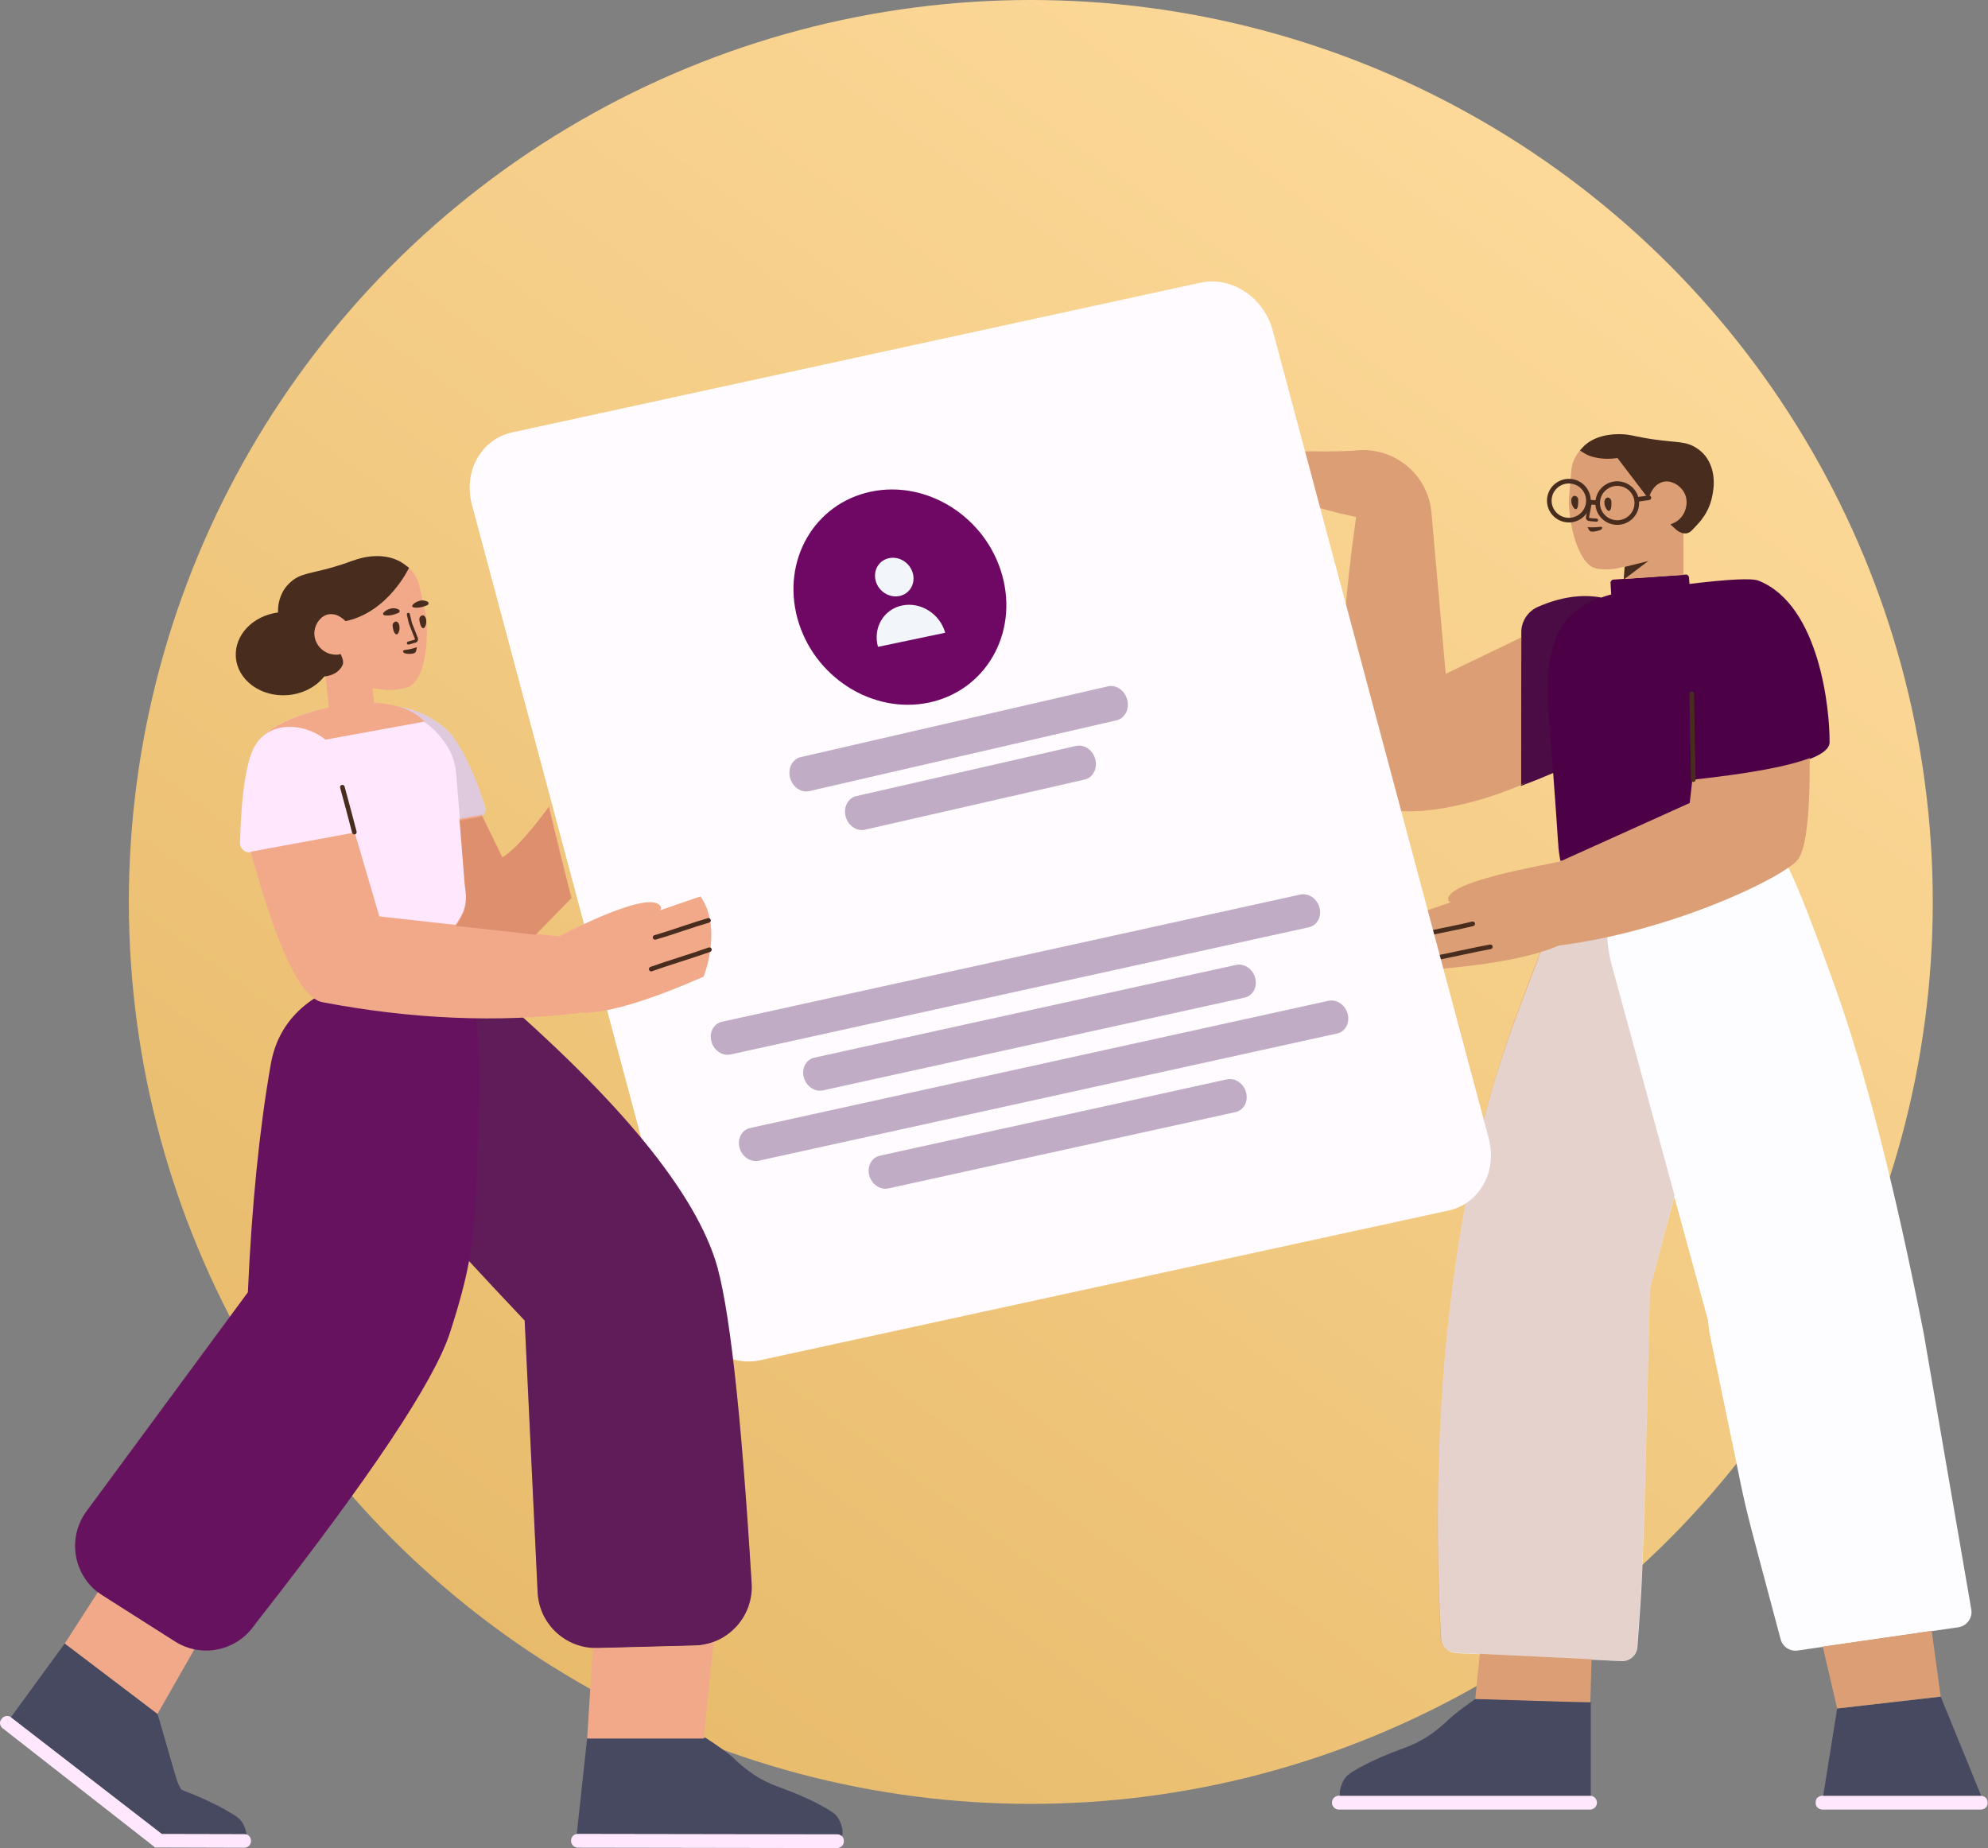 <svg width="540" height="502" viewBox="0 0 540 502" fill="none" xmlns="http://www.w3.org/2000/svg">
<rect x="0" y="0" width="540" height="502" fill="#808080" stroke="none"/>
<circle cx="280" cy="245" r="245" fill="url(#paint0_linear)"/>
<path d="M537.985 491.546H495.089C494.085 491.546 493.206 490.822 493.206 489.952V489.373C493.206 488.504 494.043 487.78 495.089 487.78H537.985C538.989 487.78 539.868 488.504 539.868 489.373V489.952C539.868 490.822 539.031 491.546 537.985 491.546ZM431.897 487.78C432.937 487.78 433.78 488.623 433.78 489.663C433.78 490.703 432.937 491.546 431.897 491.546H363.682C362.642 491.546 361.799 490.703 361.799 489.663C361.799 488.623 362.642 487.78 363.682 487.78H431.897Z" fill="#FFE7FD"/>
<path d="M432.104 487.79C432.038 487.783 431.97 487.78 431.901 487.78H363.978C363.933 487.55 363.911 487.262 363.917 486.888C363.964 486.596 363.97 486.261 364.059 485.928C364.597 483.928 365.248 482.6 367.152 481.419C369.056 480.239 371 479.184 373.025 478.257C380.495 474.746 383.047 474.79 387.959 471.57C389.991 470.224 391.86 468.666 393.606 466.98C394.769 465.857 397.145 464.031 400.733 461.503L432.104 462.226V487.79ZM538.143 487.785C538.092 487.782 538.041 487.78 537.99 487.78H495.237L499.026 464.086L527.15 460.869L538.143 487.785Z" fill="#474961"/>
<path d="M444.879 230.662C446.31 229.047 447.911 227.555 449.67 226.213C454.785 224.292 464.546 222.259 471.51 224.478C479.654 227.072 484.682 234.167 484.682 234.167C484.682 234.167 485.875 232.924 498.333 267.717C506.637 290.912 514.696 322.344 522.508 362.012C523.256 366.454 527.573 391.507 535.458 437.171C535.464 437.209 535.47 437.246 535.475 437.284C535.807 439.571 534.221 441.694 531.933 442.025L488.313 448.341C486.213 448.645 484.219 447.329 483.671 445.28C478.23 424.936 475.288 413.815 474.846 411.918C473.893 408.129 472.955 403.839 471.986 398.925L464.352 362.026C464.278 361.668 464.133 360.507 463.918 358.544C460.358 345.485 457.313 334.32 454.784 325.046C452.751 332.85 450.552 341.218 448.185 350.15C447.036 400.233 446.177 428.714 445.609 435.592C445.521 436.655 445.242 440.572 444.772 447.341C444.614 449.614 442.668 451.343 440.392 451.231L395.424 449.03C393.283 448.925 391.568 447.22 391.45 445.08C389.462 408.993 390.778 375.046 395.399 343.241C402.57 293.877 413.408 273.705 419.872 254.716C419.944 254.49 425.073 246.369 435.258 230.353C438.797 230.374 442.005 230.477 444.879 230.662Z" fill="#FDFDFF"/>
<path opacity="0.2" d="M438.633 241.404C436.261 247.847 435.856 255.001 437.739 261.92C440.377 271.613 443.015 281.305 445.654 290.998C445.654 290.998 448.716 302.226 454.839 324.684C452.792 332.592 450.574 341.081 448.184 350.15C447.005 400.076 446.131 428.478 445.563 435.356C445.176 440.037 444.887 444.014 444.694 447.287C444.559 449.581 442.6 451.337 440.305 451.221L395.296 448.946C393.155 448.838 391.442 447.129 391.328 444.988C389.421 408.96 390.777 375.044 395.398 343.241C402.569 293.877 413.279 273.615 419.743 254.627C419.801 254.444 429.038 247.447 438.633 241.404Z" fill="#8C2A00"/>
<path d="M434.974 162.316C435.878 161.983 436.776 161.701 437.649 161.463L437.476 158.324C437.451 157.867 437.797 157.475 438.253 157.443L457.887 156.076C458.348 156.044 458.747 156.392 458.78 156.853L458.905 158.625C469.614 157.317 475.866 157.018 477.661 157.729C494.305 164.323 497.057 192.952 496.969 201.661C496.946 203.997 493.213 206.093 485.772 207.95C486.583 215.866 487.061 220.339 487.336 222.662C487.336 222.662 487.332 223.073 487.425 223.682C487.661 225.47 431.116 242.973 431.116 242.973C431.073 242.936 431.034 242.939 431.034 242.939C431.034 242.939 430.23 242.803 429.238 242.314C428.745 242.111 428.245 241.825 427.735 241.418C423.953 238.459 423.344 231.072 423.264 229.27C423.214 228.699 423.175 228.251 423.175 228.251C423.019 225.563 422.639 220.121 421.889 209.969C419.207 211.125 416.284 212.3 413.119 213.495L413.236 171.73C413.245 168.744 415.016 166.044 417.753 164.849C423.844 162.187 429.585 161.343 434.974 162.316Z" fill="#4C0045"/>
<path d="M431.994 462.413L424.544 462.242L400.732 461.504L401.953 449.242L432.309 450.717L431.994 462.413ZM495.108 447.269L524.714 442.993L527.149 460.869L499.025 464.087L495.108 447.269ZM457.276 140.7V156.169L441.067 157.276L441.294 153.903C438.978 154.493 439.112 154.424 438.889 154.473C436.197 154.86 433.958 154.543 433.551 154.417C432.066 154.137 430.615 152.733 429.423 150.48C427.806 147.473 426.563 142.919 426.203 137.58C426.116 136.82 426.153 136.072 426.19 135.325L426.806 127.917C426.94 126.261 427.489 124.649 428.479 123.249C428.882 122.623 429.272 122.121 429.736 121.711C434.743 116.556 442.563 118.206 443.957 118.56C444.119 118.619 444.285 118.636 444.447 118.695C445.943 119.268 447.387 119.544 448.839 119.737C449.505 119.806 449.985 120.441 449.915 121.101L448.754 131.666C449.154 131.458 455.466 128.943 457.225 130.212C458.677 131.274 459.293 137.906 457.276 140.7ZM423.511 234.129L423.939 233.752C424.133 233.752 424.244 233.762 424.28 233.782L458.978 218.122L459.692 211.81C475.054 210.148 485.678 208.186 491.566 205.924C491.669 222.157 490.471 231.494 487.975 233.937C482.313 239.477 452.834 253.165 423.323 256.86C416.727 259.784 405.815 261.913 390.59 263.247C386.246 260.469 383.913 255.617 383.591 248.691L394.163 245.054C393.735 244.908 393.516 244.798 393.516 244.798C391.228 239.572 420.21 234.947 423.907 233.95L423.511 234.129ZM414.852 212.489C400.603 219.049 377.661 224.036 371.529 216.89C363.5 207.534 362.443 182.057 368.358 140.461C355.446 137.601 346.503 134.492 341.527 131.134C340.18 130.226 339.389 128.697 339.427 127.077C339.489 124.446 341.68 122.362 344.321 122.424C356.965 122.719 364.978 122.695 368.358 122.351C368.443 122.342 368.527 122.334 368.612 122.327C378.868 121.426 387.914 128.98 388.818 139.198L392.696 183.027L413.226 173.152L413.205 213.117C413.762 212.907 414.31 212.698 414.852 212.489Z" fill="#DB9E75"/>
<path opacity="0.177" d="M434.656 162.237C430.897 163.663 427.064 165.98 424.502 169.744C423.767 170.836 422.843 172.478 422.216 174.794C422.127 175.13 422.034 175.426 421.945 175.763C421.731 176.48 421.271 178 420.9 179.635C420.508 181.478 420.338 184.945 420.404 189.749L420.415 189.871L420.512 191.877C421.06 199.14 421.505 205.094 421.865 209.958C419.202 211.108 416.297 212.277 413.15 213.465L413.238 171.715C413.245 168.736 415.006 166.04 417.731 164.838C423.706 162.203 429.348 161.336 434.656 162.237V162.237Z" fill="#444444"/>
<path d="M441.299 154L447.719 152.399L441.066 157.418L441.299 154Z" fill="#482D1F"/>
<path d="M453.727 142.424L453.767 142.42C454.334 142.228 455.994 141.648 457.102 139.92C458.211 138.193 458.594 135.761 457.421 133.711C456.286 131.707 453.898 130.41 451.831 130.864C450.668 131.119 449.827 131.911 449.735 131.985C448.462 133.277 448.055 134.742 448.055 134.742L447.844 135.749C447.614 135.407 447.402 135.069 447.214 134.738C444.587 131.321 441.964 127.863 439.342 124.404C437.629 124.686 434.917 124.863 431.907 123.878C430.851 123.516 429.955 122.836 429.162 122.376C429.401 122.107 429.635 121.88 429.832 121.608C433.505 117.509 440.267 117.63 443.312 118.284C443.682 118.365 444.997 118.67 446.898 118.995C447.93 119.186 448.762 119.273 449.257 119.367C455.432 120.265 457.967 119.776 460.913 121.76C461.465 122.111 462.718 122.996 463.731 124.568C466.586 129.015 465.235 134.236 464.861 135.789C463.613 140.434 460.688 142.777 459.728 143.892C457.806 146.162 455.308 143.892 455.308 143.892C455.308 143.892 454.668 143.327 453.727 142.424Z" fill="#482D1F"/>
<path d="M399.883 250.332C400.22 250.248 400.56 250.454 400.643 250.79C400.727 251.127 400.521 251.467 400.185 251.55C398.072 252.073 396.417 252.426 392.723 253.173C389.047 253.917 387.404 254.268 385.315 254.785C384.978 254.868 384.638 254.662 384.555 254.326C384.471 253.989 384.677 253.649 385.013 253.566C387.126 253.044 388.781 252.69 392.475 251.943C396.151 251.199 397.794 250.848 399.883 250.332ZM404.711 256.574C405.052 256.512 405.379 256.738 405.441 257.079C405.503 257.42 405.277 257.747 404.936 257.809C402.601 258.235 400.799 258.606 396.791 259.465C392.77 260.325 390.959 260.698 388.607 261.128C388.266 261.19 387.939 260.964 387.877 260.623C387.815 260.282 388.041 259.955 388.382 259.893C390.717 259.466 392.52 259.095 396.528 258.237C400.548 257.376 402.359 257.003 404.711 256.574Z" fill="#482D1F"/>
<path d="M428.697 135.664C428.697 136.383 428.733 137.616 428.343 138.14C427.737 138.922 426.491 136.842 426.869 135.428C427.094 134.875 427.385 134.672 427.722 134.689C428.231 134.694 428.66 135.15 428.697 135.664ZM437.696 136.137C437.737 136.864 437.774 138.097 437.342 138.614C436.736 139.396 435.49 137.315 435.868 135.901C436.093 135.348 436.384 135.145 436.721 135.162C437.23 135.167 437.659 135.623 437.696 136.137Z" fill="#482D1F"/>
<path d="M432.391 136.502L431.623 140.598C431.621 140.612 431.672 140.685 431.691 140.688C431.917 140.728 432.15 140.754 432.516 140.782C432.587 140.788 432.661 140.793 432.768 140.801C432.903 140.811 432.977 140.816 433.048 140.821C433.29 140.839 433.49 140.855 433.704 140.874C433.934 140.894 434.105 141.097 434.085 141.327C434.064 141.558 433.861 141.728 433.631 141.708C433.422 141.689 433.225 141.674 432.986 141.656C432.916 141.651 432.842 141.646 432.707 141.636C432.599 141.628 432.524 141.622 432.451 141.617C432.061 141.586 431.804 141.558 431.547 141.513C431.072 141.429 430.716 140.923 430.8 140.448L431.568 136.348C431.611 136.121 431.83 135.971 432.057 136.014C432.284 136.057 432.434 136.275 432.391 136.502Z" fill="#482D1F"/>
<path d="M445.219 136.221C445.254 136.698 445.23 137.187 445.143 137.679C444.573 140.899 441.491 143.048 438.259 142.48C435.542 142.003 433.582 139.757 433.367 137.139L431.998 137.041C431.418 140.25 428.342 142.389 425.117 141.823C421.885 141.256 419.726 138.186 420.296 134.966C420.867 131.746 423.949 129.597 427.18 130.165C429.995 130.659 431.997 133.052 432.089 135.789L433.398 135.883C433.41 135.796 433.423 135.709 433.439 135.623C434.009 132.403 437.091 130.254 440.322 130.822C442.621 131.225 444.378 132.895 444.995 134.985L447.801 134.584C448.144 134.535 448.462 134.774 448.511 135.117C448.56 135.46 448.321 135.778 447.978 135.827L445.219 136.221ZM430.832 136.202C430.938 133.896 429.31 131.813 426.963 131.401C424.413 130.953 421.982 132.648 421.533 135.185C421.084 137.72 422.785 140.139 425.334 140.587C427.885 141.034 430.315 139.34 430.765 136.803C430.785 136.686 430.802 136.569 430.813 136.452C430.808 136.412 430.807 136.37 430.81 136.327C430.813 136.284 430.82 136.242 430.832 136.202ZM443.907 137.46C444.356 134.925 442.655 132.506 440.105 132.058C437.555 131.611 435.124 133.305 434.675 135.842C434.226 138.377 435.927 140.796 438.476 141.244C441.027 141.691 443.458 139.997 443.907 137.46Z" fill="#482D1F"/>
<path d="M434.006 144.185C434.316 144.112 435.075 143.907 435.189 143.504C435.204 143.422 435.267 143.306 435.191 143.251C435.022 143.009 434.491 143.128 433.713 143.203C432.336 143.299 431.25 143.193 431.25 143.193C431.25 143.193 431.545 143.922 431.764 144.13C432.178 144.668 433.558 144.318 434.006 144.185Z" fill="#482D1F"/>
<path d="M460.581 211.754C460.492 208.069 460.424 204.846 460.375 202.084C460.326 199.321 460.258 194.784 460.169 188.472C460.165 188.125 459.88 187.848 459.533 187.853C459.186 187.858 458.909 188.143 458.914 188.49C459.002 194.803 459.071 199.341 459.12 202.106C459.169 204.871 459.237 208.097 459.326 211.784C459.334 212.131 459.622 212.405 459.968 212.397C460.315 212.389 460.589 212.101 460.581 211.754Z" fill="#482D1F"/>
<path d="M326.09 76.784L139.097 117.458C130.666 119.291 125.785 128.082 128.193 137.091L186.848 356.501C189.257 365.51 198.043 371.327 206.474 369.493L393.467 328.82C401.898 326.986 406.78 318.196 404.371 309.187L345.716 89.777C343.308 80.767 334.521 74.95 326.09 76.784Z" fill="#FFFBFF"/>
<path d="M196.099 277.55L353.188 242.996C355.424 242.504 357.765 244.093 358.415 246.545C359.065 248.998 357.778 251.384 355.541 251.876L198.453 286.43C196.216 286.922 193.876 285.333 193.226 282.881C192.576 280.429 193.862 278.042 196.099 277.55ZM203.749 306.412L360.837 271.858C363.074 271.366 365.414 272.955 366.064 275.407C366.714 277.86 365.428 280.246 363.191 280.738L206.103 315.292C203.866 315.784 201.526 314.195 200.876 311.743C200.226 309.29 201.512 306.904 203.749 306.412ZM221.206 287.299L335.73 262.108C337.967 261.616 340.307 263.205 340.957 265.658C341.607 268.11 340.321 270.497 338.084 270.989L223.56 296.18C221.323 296.672 218.983 295.083 218.333 292.631C217.683 290.178 218.969 287.791 221.206 287.299ZM238.99 313.932L333.246 293.199C335.483 292.707 337.823 294.296 338.473 296.749C339.123 299.201 337.837 301.588 335.6 302.08L241.344 322.813C239.107 323.305 236.767 321.716 236.117 319.263C235.467 316.811 236.753 314.424 238.99 313.932Z" fill="#C0ACC4"/>
<path d="M252.32 190.848C267.681 187.62 276.607 172.178 272.256 156.356C267.906 140.535 251.926 130.326 236.565 133.554C221.204 136.782 212.279 152.225 216.629 168.046C220.98 183.867 236.959 194.076 252.32 190.848Z" fill="#6F0765"/>
<path d="M244.33 161.9C241.548 162.483 238.657 160.652 237.873 157.812C237.088 154.972 238.708 152.197 241.49 151.615C244.272 151.032 247.163 152.863 247.948 155.703C248.732 158.543 247.112 161.318 244.33 161.9ZM245.04 164.472C250.083 163.416 255.323 166.734 256.745 171.882L238.483 175.704C237.062 170.556 239.997 165.527 245.04 164.472Z" fill="#F2F6FB"/>
<path d="M292.265 202.626L232.61 216.243C230.355 216.758 229.051 219.219 229.697 221.742C230.343 224.264 232.694 225.891 234.949 225.376L294.603 211.759C296.858 211.245 298.163 208.783 297.517 206.261C296.871 203.739 294.519 202.111 292.265 202.626Z" fill="#C0ACC4"/>
<path d="M300.936 186.435L217.512 205.659C215.254 206.179 213.948 208.667 214.595 211.215C215.242 213.764 217.597 215.408 219.855 214.887L303.279 195.663C305.537 195.143 306.843 192.655 306.196 190.107C305.549 187.558 303.194 185.914 300.936 186.435Z" fill="#C0ACC4"/>
<path d="M229.216 500L229.22 500.251C229.193 501.215 228.367 501.982 227.352 502L156.974 501.889C155.958 501.865 155.15 501.084 155.133 500.121L155.129 499.87C155.156 498.907 155.981 498.139 156.997 498.122L227.33 498.233C228.39 498.215 229.198 498.996 229.216 500ZM41.952 501.582L41.849 501.604L0.679 469.426C-0.075 468.84 -0.242 467.71 0.386 466.999L0.511 466.789C0.888 466.329 1.474 466.078 2.06 466.12C2.394 466.12 2.687 466.245 2.98 466.455L43.959 498.133L66.385 498.182C67.347 498.166 68.114 498.947 68.173 499.909L68.177 500.16C68.152 501.123 67.37 501.89 66.408 501.907L41.879 501.833C41.904 501.75 41.928 501.666 41.952 501.582Z" fill="#FFE7FD"/>
<path d="M228.669 498.739C228.332 498.417 227.862 498.224 227.33 498.233L156.996 498.122C156.884 498.124 156.774 498.135 156.668 498.154L159.492 472.122L191.635 472.031C195.502 474.558 198.017 476.384 199.181 477.508C200.926 479.193 202.795 480.751 204.828 482.097C209.739 485.318 212.292 485.273 219.761 488.784C221.787 489.711 223.73 490.766 225.634 491.946C227.539 493.127 228.19 494.455 228.727 496.455C228.816 496.788 228.822 497.123 228.869 497.415C228.881 498.075 228.801 498.469 228.669 498.739ZM2.977 466.452L17.59 446.425L42.784 465.55L43.537 468.061C46.467 478.328 48.057 483.74 48.308 484.298C48.61 484.951 48.923 485.555 49.252 486.143C51.528 487.069 54.111 487.974 58.059 489.948C60.068 490.91 61.993 491.999 63.876 493.212C65.759 494.426 66.387 495.765 66.889 497.774C66.931 497.942 66.952 498.111 66.968 498.274C66.785 498.211 66.589 498.179 66.384 498.182L43.959 498.132L2.98 466.455C2.979 466.454 2.978 466.453 2.977 466.452Z" fill="#474961"/>
<path d="M126.289 264.183C126.414 264.2 126.54 264.22 126.665 264.244C127.876 264.473 129.007 265.013 129.947 265.81C166.17 296.549 187.593 321.973 194.218 342.083C197.974 353.487 201.291 382.83 204.166 430.113C204.7 438.879 198.025 446.418 189.258 446.951C189.074 446.963 188.889 446.971 188.704 446.975L162.327 447.658C153.682 447.881 146.443 441.155 146.031 432.517L142.515 358.705C136.733 352.593 131.695 347.209 127.401 342.553C126.371 348.17 124.781 354.1 122.212 362.035C117.93 375.256 100.486 401.387 69.881 440.427L68.705 441.994C63.719 448.636 54.463 450.323 47.455 445.869L27.772 433.357C20.36 428.646 18.171 418.818 22.882 411.406C23.078 411.097 23.285 410.796 23.501 410.502L67.335 351.024C68.38 327.443 70.448 306.814 73.54 289.135C78.179 262.618 112.899 263.191 126.04 263.627C126.124 263.809 126.208 263.994 126.289 264.183Z" fill="#66125E"/>
<path opacity="0.177" d="M126.262 264.177C126.396 264.195 126.53 264.216 126.664 264.242C127.875 264.471 129.006 265.01 129.946 265.808C166.169 296.546 187.593 321.971 194.217 342.081C197.974 353.485 201.29 382.828 204.166 430.11C204.699 438.877 198.024 446.416 189.258 446.949C189.073 446.96 188.888 446.968 188.703 446.973L162.326 447.655C153.681 447.879 146.442 441.153 146.03 432.515L142.514 358.703C136.736 352.594 131.701 347.213 127.409 342.559C129.306 332.185 129.298 322.863 130.035 303.931C130.775 284.889 129.518 271.638 126.262 264.177Z" fill="#444444"/>
<path d="M72.782 230.622L68.153 231.477C67.98 231.509 67.804 231.523 67.628 231.518C66.241 231.48 65.148 230.326 65.186 228.939C65.557 215.452 66.916 206.653 69.265 202.541C69.953 201.337 70.838 200.367 71.863 199.616C76.052 195.64 83.179 193.399 91.68 191.953L94.029 191.538C97.662 190.922 101.162 190.968 104.412 191.553C108.467 191.708 113.458 192.649 117.997 195.641C118.717 196.109 120.254 197.113 121.948 198.769C121.948 198.769 125.274 201.965 129.614 212.843C130.117 214.133 130.848 216.275 131.807 219.27C132.16 220.371 131.553 221.549 130.453 221.901C130.378 221.925 130.301 221.945 130.224 221.96L124.961 223.009L126.347 240.106C126.386 240.566 126.418 240.986 126.498 241.439C126.834 243.59 126.846 246.307 125.459 248.804C123.471 252.469 120.313 257.7 103.799 260.442C88.438 262.981 83.971 259.094 80.946 256.398C78.781 254.485 77.873 251.5 77.468 249.447C77.388 248.994 77.274 248.589 77.153 248.143L72.782 230.622Z" fill="#FFE7FD"/>
<path opacity="0.177" d="M104.34 191.546C112.488 192.991 119.071 197.819 122.243 204.077C123.281 206.104 123.811 208.39 123.956 210.659L124.958 223.01L130.204 221.988C130.281 221.973 130.358 221.954 130.434 221.93C131.536 221.582 132.147 220.406 131.799 219.304C130.847 216.288 130.119 214.134 129.615 212.843C125.275 201.965 121.949 198.769 121.949 198.769C120.255 197.113 118.718 196.109 117.998 195.641C113.387 192.602 108.404 191.679 104.34 191.546Z" fill="#444444"/>
<path d="M161.021 447.686C161.487 447.715 161.959 447.724 162.435 447.712L188.812 447.03C188.997 447.025 189.182 447.017 189.367 447.006C190.93 446.91 192.426 446.593 193.828 446.085L191.168 472.245H159.493L161.021 447.686ZM52.773 448.057L42.785 465.55L17.592 446.424L26.581 432.492C26.994 432.817 27.428 433.124 27.881 433.412L47.563 445.923C49.205 446.966 50.969 447.672 52.773 448.057ZM145.803 253.679L151.884 254.354C154.476 252.99 178.077 240.744 179.616 246.683C179.616 246.683 179.514 246.899 179.275 247.271L190.264 243.508C196.324 251.991 191.194 265.251 191.113 265.297C177.089 271.45 166.562 274.719 159.53 275.104C158.718 275.149 157.992 275.097 157.352 274.949C157.342 275.026 157.331 275.103 157.32 275.181C135.133 277.843 111.874 276.857 87.542 272.226C81.688 271.111 75.212 257.486 68.113 231.349C68.182 231.342 68.251 231.332 68.318 231.319L95.631 226.271C95.875 226.226 96.105 226.147 96.315 226.039L103.045 248.934L123.726 251.229C124.404 250.317 124.896 249.437 125.333 248.633C126.72 246.136 126.708 243.418 126.371 241.268C126.291 240.815 126.26 240.395 126.221 239.935L124.801 222.422L130.077 221.492C130.189 221.472 130.298 221.443 130.405 221.406C130.549 221.356 130.684 221.291 130.809 221.214L136.452 232.875C141.137 230.282 149.124 219.099 149.124 219.099C149.124 219.099 150.432 224.331 155.228 243.953L145.803 253.679ZM101.17 186.941L101.649 190.919C110.142 191.266 114.002 194.568 115.302 196.007C115.302 196.007 106.342 197.644 88.422 200.916C83.589 197.041 76.396 196.163 71.927 199.533C74.409 197.13 78.694 195.061 84.784 193.328C86.377 192.874 87.894 192.493 89.337 192.177L87.777 177.338C87.686 177.286 87.595 177.232 87.504 177.174C85.872 176.095 84.641 174.086 84.875 171.727C85.072 169.551 86.701 166.557 88.685 166.199C89.798 165.987 92.905 166.932 92.686 165.951C92.54 165.297 91.683 161.83 90.115 155.549C89.982 154.891 90.367 154.225 91.014 154.051C92.48 153.702 93.93 153.616 95.369 152.841C95.53 152.798 95.681 152.714 95.843 152.671C97.174 152.141 104.584 149.072 110.242 153.535C110.725 153.882 111.2 154.361 111.686 154.881C112.833 156.09 113.59 157.62 113.942 159.259L115.557 166.581C115.672 167.331 115.826 168.069 115.859 168.84C116.474 178.25 114.17 185.497 110.84 186.649C110.446 186.798 108.274 187.423 105.543 187.418C105.279 187.402 105.514 187.469 101.75 187.005C101.551 186.984 101.358 186.962 101.17 186.941Z" fill="#F2A98A"/>
<path opacity="0.2" d="M145.484 253.907L155.229 243.953C150.445 225.588 149.125 219.099 149.125 219.099C149.125 219.099 141.138 230.282 136.453 232.876L130.92 221.594C130.771 221.697 130.605 221.782 130.424 221.845C130.318 221.882 130.208 221.911 130.096 221.931L124.82 222.861L126.24 240.374C126.279 240.834 126.311 241.254 126.391 241.707C126.727 243.857 126.739 246.575 125.352 249.072C124.941 249.829 124.481 250.652 123.863 251.507L145.484 253.907Z" fill="#8C2A00"/>
<path d="M177.766 254.028C179.836 253.433 181.436 252.918 184.995 251.728C188.571 250.532 190.183 250.013 192.275 249.412C192.609 249.316 192.956 249.509 193.052 249.842C193.148 250.175 192.955 250.523 192.622 250.618C190.552 251.213 188.952 251.728 185.393 252.918C181.817 254.114 180.206 254.633 178.113 255.234C177.78 255.33 177.432 255.137 177.336 254.804C177.24 254.471 177.433 254.123 177.766 254.028ZM176.671 262.644C178.925 261.842 180.682 261.262 184.598 260.002C188.502 258.746 190.25 258.169 192.487 257.373C192.814 257.257 193.173 257.427 193.289 257.754C193.405 258.081 193.235 258.44 192.908 258.556C190.655 259.357 188.898 259.938 184.982 261.197C181.078 262.453 179.33 263.031 177.092 263.827C176.766 263.943 176.407 263.772 176.29 263.446C176.174 263.119 176.345 262.76 176.671 262.644Z" fill="#482D1F"/>
<path d="M75.509 166.377C75.475 164.76 75.736 162.996 76.567 161.258C77.36 159.529 78.51 158.485 79 158.05C81.701 155.68 84.302 155.849 90.414 154.082C91.697 153.695 93.586 153.145 95.785 152.296C95.957 152.293 96.108 152.209 96.27 152.166C97.601 151.636 104.901 149.29 110.262 153.616C110.284 153.697 111.093 154.13 111.085 154.262C111.085 154.262 105.509 166.284 93.854 168.735C93.542 168.399 92.715 167.603 91.476 167.098C91.333 167.05 90.321 166.671 89.208 166.883C87.225 167.241 85.615 169.319 85.418 171.494C85.162 173.772 86.383 175.742 87.975 176.832C89.567 177.921 91.281 177.852 91.839 177.832L92.494 177.643C93.059 178.726 93.453 179.893 92.996 180.783C92.114 182.502 90.472 183.495 88.07 183.76C85.848 186.572 82.215 188.535 78 188.829C70.737 189.337 64.496 184.702 64.061 178.477C63.644 172.516 68.702 167.258 75.509 166.377ZM116.094 164.369C115.359 164.696 114.098 165.164 112.857 165.063C110.927 164.974 112.486 163.516 114.165 163.153C114.984 162.977 115.699 163.219 116.15 163.444C116.508 163.652 116.477 164.18 116.094 164.369ZM108.252 166.47C107.476 166.808 106.215 167.276 104.934 167.186C103.015 167.137 104.563 165.639 106.242 165.276C107.102 165.089 107.817 165.331 108.267 165.557C108.666 165.753 108.635 166.281 108.252 166.47Z" fill="#482D1F"/>
<path d="M113.898 168.294C113.849 167.787 114.156 167.315 114.641 167.185C114.964 167.099 115.291 167.184 115.564 167.718C116.193 168.936 115.438 171.131 114.718 170.544C114.184 170.167 114.002 169.003 113.898 168.294ZM106.638 169.98C106.589 169.473 106.896 169.001 107.381 168.871C107.704 168.784 108.03 168.87 108.303 169.403C108.933 170.621 108.178 172.816 107.457 172.23C106.923 171.853 106.701 170.699 106.638 169.98Z" fill="#482D1F"/>
<path d="M110.845 177.603C110.541 177.598 109.789 177.54 109.548 177.128C109.527 177.047 109.454 176.937 109.472 176.845C109.569 176.559 110.127 176.539 110.876 176.425C112.202 176.2 113.221 175.797 113.221 175.797C113.221 175.797 113.114 176.692 112.966 176.949C112.735 177.704 111.323 177.606 110.845 177.603Z" fill="#482D1F"/>
<path d="M111.878 169.165L113.511 173.332L113.525 173.376C113.644 173.817 113.452 174.308 113.031 174.499C112.952 174.528 112.908 174.544 112.864 174.559C112.444 174.701 112.138 174.788 111.037 175.083C110.813 175.143 110.584 175.01 110.524 174.787C110.464 174.564 110.597 174.334 110.82 174.274C111.902 173.984 112.199 173.9 112.595 173.766C112.636 173.752 112.678 173.738 112.719 173.723C112.71 173.726 112.731 173.67 112.721 173.609L111.088 169.442L111.07 169.384L110.511 166.977C110.459 166.752 110.599 166.527 110.824 166.475C111.05 166.422 111.274 166.563 111.327 166.788L111.878 169.165Z" fill="#482D1F"/>
<path d="M96.862 225.872C95.844 221.955 94.758 217.883 93.603 213.657C93.511 213.323 93.166 213.126 92.832 213.217C92.497 213.308 92.3 213.654 92.391 213.988C93.546 218.209 94.631 222.276 95.647 226.188C95.734 226.523 96.076 226.725 96.412 226.638C96.748 226.55 96.949 226.208 96.862 225.872Z" fill="#482D1F"/>
<defs>
<linearGradient id="paint0_linear" x1="454.67" y1="-7.787" x2="95.229" y2="482.589" gradientUnits="userSpaceOnUse">
<stop stop-color="#FFDD9F"/>
<stop offset="1" stop-color="#E6B867"/>
</linearGradient>
</defs>
</svg>
